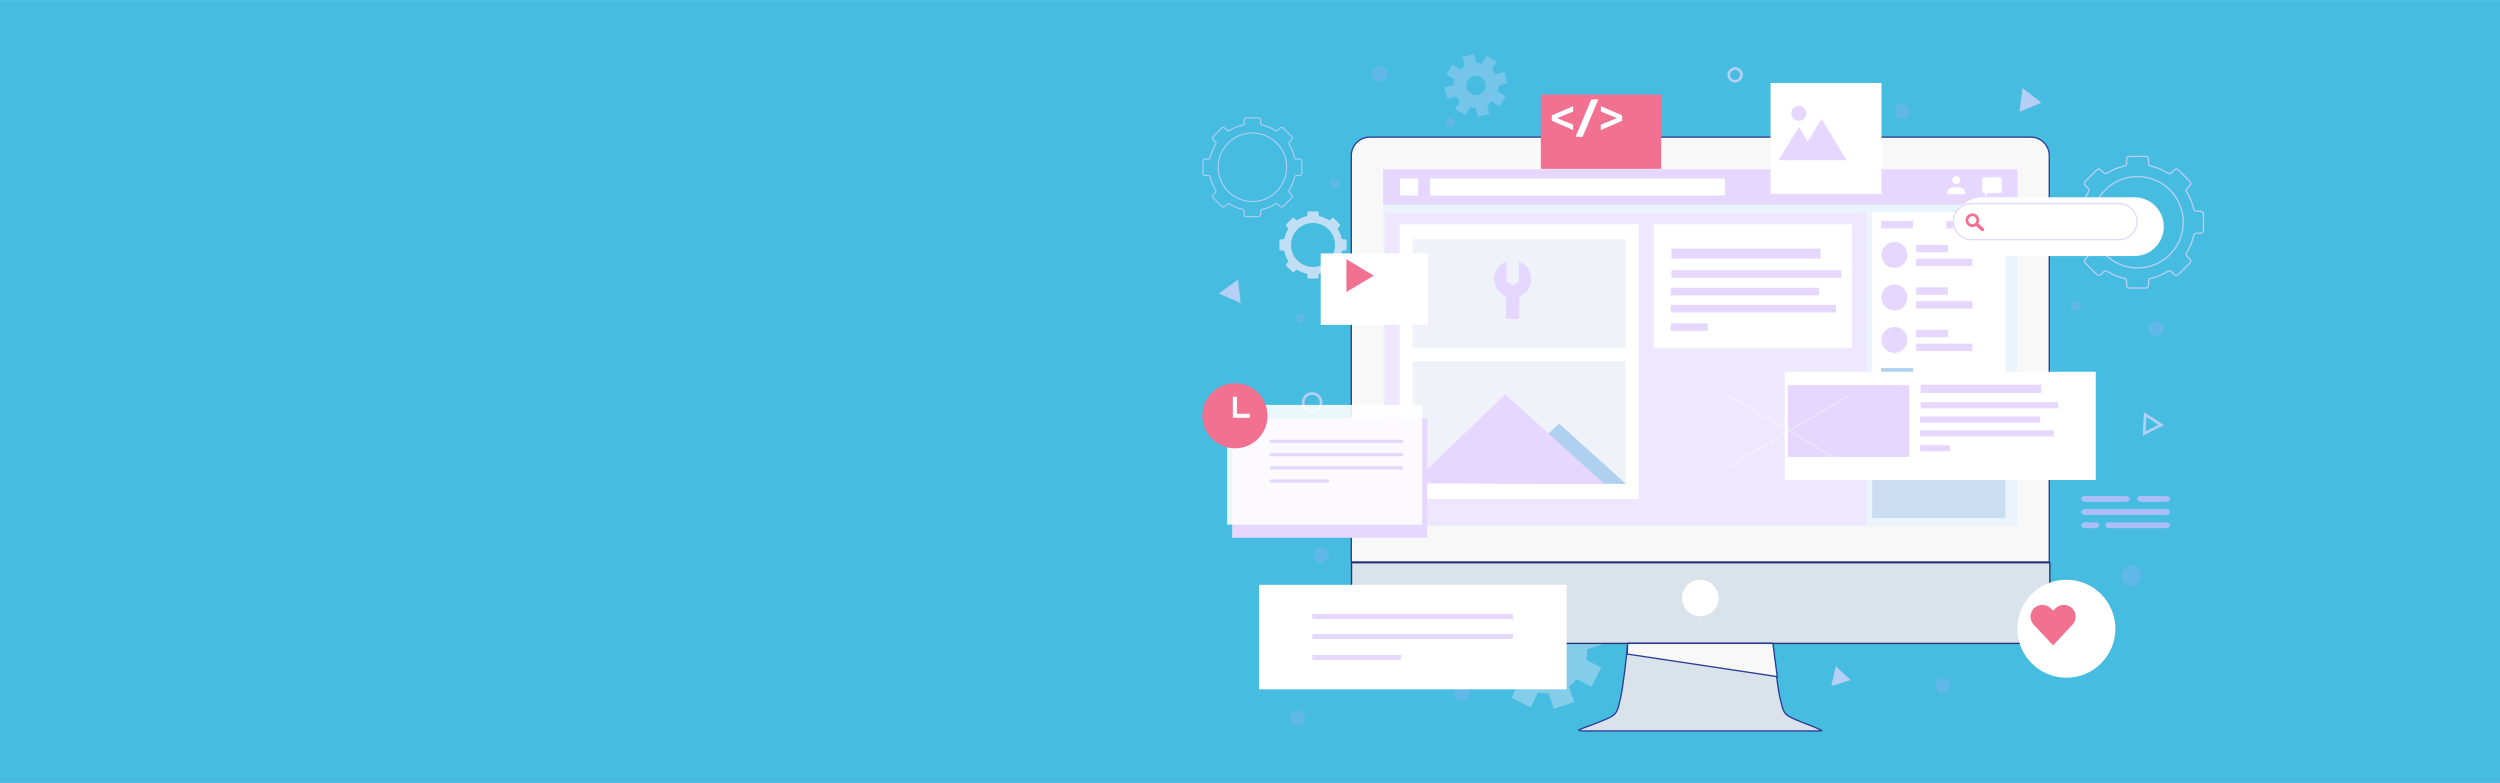 <svg width="1440" height="451" viewBox="0 0 1440 451" fill="none" xmlns="http://www.w3.org/2000/svg">
<rect y="0.023" width="1440" height="450.961" fill="#46BCE0"/>
<g style="mix-blend-mode:luminosity" filter="url(#filter0_d_72_4122)">
<rect x="786.289" y="84.038" width="391.686" height="279.532" fill="#C4C4C4"/>
</g>
<g style="mix-blend-mode:luminosity" opacity="0.7">
<path d="M749.844 99.838V92.836C749.844 92.151 749.289 91.596 748.604 91.596H746.801C746.274 91.596 745.806 91.237 745.689 90.722C745.065 88.003 744.003 85.452 742.569 83.151C742.284 82.693 742.338 82.101 742.72 81.719L743.987 80.451C744.471 79.967 744.471 79.182 743.987 78.698L739.035 73.746C738.551 73.262 737.766 73.262 737.282 73.746L736.015 75.012C735.633 75.395 735.041 75.449 734.582 75.163C732.282 73.729 729.73 72.665 727.01 72.04C726.496 71.922 726.137 71.456 726.137 70.928V69.132C726.137 68.447 725.582 67.891 724.897 67.891H717.894C717.209 67.891 716.654 68.447 716.654 69.132V70.928C716.654 71.456 716.295 71.923 715.78 72.04C713.06 72.665 710.506 73.729 708.207 75.163C707.747 75.449 707.156 75.395 706.773 75.012L705.508 73.748C705.024 73.263 704.239 73.263 703.755 73.748L698.803 78.699C698.319 79.183 698.319 79.968 698.803 80.453L700.069 81.719C700.452 82.101 700.506 82.693 700.219 83.152C698.787 85.452 697.723 88.005 697.1 90.724C696.981 91.238 696.515 91.597 695.987 91.597H694.186C693.501 91.597 692.946 92.152 692.946 92.837V99.84C692.946 100.524 693.502 101.08 694.186 101.08H695.987C696.515 101.08 696.982 101.438 697.1 101.952C697.725 104.672 698.788 107.224 700.221 109.523C700.507 109.981 700.452 110.573 700.07 110.956L698.803 112.223C698.319 112.708 698.319 113.493 698.803 113.977L703.755 118.929C704.238 119.413 705.024 119.413 705.508 118.929L706.777 117.66C707.16 117.278 707.752 117.224 708.211 117.509C710.51 118.941 713.061 120.002 715.781 120.627C716.296 120.745 716.654 121.211 716.654 121.739V123.545C716.654 124.23 717.21 124.785 717.894 124.785H724.898C725.583 124.785 726.138 124.23 726.138 123.545V121.738C726.138 121.211 726.496 120.743 727.011 120.626C729.73 120.002 732.282 118.941 734.581 117.509C735.039 117.223 735.631 117.277 736.013 117.659L737.283 118.928C737.767 119.413 738.552 119.413 739.037 118.928L743.988 113.976C744.473 113.492 744.472 112.707 743.988 112.223L742.72 110.955C742.337 110.572 742.283 109.98 742.569 109.521C744.002 107.222 745.064 104.671 745.689 101.952C745.807 101.437 746.274 101.079 746.801 101.079H748.605C749.29 101.078 749.844 100.523 749.844 99.838ZM721.393 116.081C710.488 116.081 701.66 107.236 701.66 96.332C701.66 85.444 710.488 76.598 721.393 76.598C732.299 76.598 741.128 85.444 741.128 96.332C741.128 107.236 732.299 116.081 721.393 116.081Z" stroke="#E5D7FF" stroke-width="0.614" stroke-miterlimit="10"/>
<path d="M775.639 143.475V138.713C775.639 138.247 775.262 137.87 774.796 137.87H773.57C773.211 137.87 772.894 137.626 772.813 137.276C772.389 135.428 771.666 133.692 770.692 132.128C770.498 131.816 770.534 131.414 770.794 131.154L771.657 130.292C771.986 129.963 771.986 129.428 771.657 129.099L768.29 125.732C767.96 125.403 767.426 125.403 767.097 125.732L766.236 126.593C765.976 126.854 765.573 126.891 765.261 126.696C763.697 125.72 761.962 124.998 760.112 124.572C759.762 124.492 759.518 124.175 759.518 123.816V122.594C759.518 122.128 759.14 121.751 758.674 121.751H753.913C753.447 121.751 753.069 122.128 753.069 122.594V123.816C753.069 124.174 752.825 124.492 752.476 124.572C750.625 124.996 748.89 125.719 747.325 126.695C747.013 126.889 746.611 126.852 746.35 126.593L745.491 125.733C745.161 125.404 744.627 125.404 744.298 125.733L740.931 129.1C740.602 129.429 740.602 129.963 740.931 130.293L741.792 131.154C742.053 131.413 742.089 131.816 741.894 132.128C740.92 133.692 740.197 135.428 739.773 137.277C739.692 137.627 739.375 137.871 739.016 137.871H737.792C737.326 137.871 736.948 138.248 736.948 138.714V143.475C736.948 143.941 737.326 144.319 737.792 144.319H739.017C739.375 144.319 739.693 144.562 739.773 144.912C740.198 146.762 740.921 148.497 741.895 150.06C742.089 150.372 742.053 150.774 741.793 151.034L740.93 151.897C740.601 152.226 740.601 152.76 740.93 153.09L744.297 156.456C744.626 156.786 745.161 156.786 745.49 156.456L746.353 155.593C746.613 155.334 747.016 155.296 747.327 155.491C748.89 156.464 750.625 157.186 752.475 157.61C752.825 157.691 753.069 158.008 753.069 158.367V159.595C753.069 160.061 753.446 160.439 753.912 160.439H758.674C759.139 160.439 759.517 160.061 759.517 159.595V158.367C759.517 158.008 759.761 157.691 760.111 157.61C761.96 157.186 763.695 156.464 765.258 155.491C765.57 155.297 765.972 155.334 766.232 155.593L767.096 156.457C767.425 156.786 767.96 156.786 768.289 156.457L771.656 153.09C771.985 152.761 771.985 152.227 771.656 151.897L770.793 151.035C770.532 150.775 770.496 150.372 770.691 150.06C771.665 148.497 772.387 146.762 772.812 144.913C772.893 144.563 773.21 144.319 773.568 144.319H774.795C775.262 144.319 775.639 143.941 775.639 143.475ZM756.293 153.762C749.297 153.762 743.632 148.088 743.632 141.091C743.632 134.105 749.297 128.43 756.293 128.43C763.29 128.43 768.955 134.105 768.955 141.091C768.955 148.088 763.29 153.762 756.293 153.762Z" fill="#F4EEFE"/>
<path d="M1269.18 132.67V123.333C1269.18 122.421 1268.44 121.68 1267.53 121.68H1265.12C1264.42 121.68 1263.8 121.202 1263.64 120.516C1262.81 116.89 1261.39 113.488 1259.48 110.421C1259.1 109.81 1259.17 109.02 1259.68 108.511L1261.37 106.821C1262.02 106.175 1262.02 105.129 1261.37 104.483L1254.77 97.881C1254.12 97.235 1253.08 97.235 1252.43 97.881L1250.74 99.569C1250.23 100.079 1249.44 100.151 1248.83 99.769C1245.77 97.858 1242.36 96.439 1238.73 95.607C1238.05 95.449 1237.57 94.827 1237.57 94.124V91.728C1237.57 90.815 1236.83 90.075 1235.92 90.075H1226.58C1225.67 90.075 1224.93 90.815 1224.93 91.728V94.124C1224.93 94.827 1224.45 95.45 1223.76 95.607C1220.14 96.439 1216.73 97.858 1213.66 99.769C1213.05 100.151 1212.26 100.079 1211.75 99.569L1210.07 97.883C1209.42 97.237 1208.37 97.237 1207.73 97.883L1201.13 104.484C1200.48 105.13 1200.48 106.177 1201.13 106.823L1202.81 108.511C1203.32 109.021 1203.4 109.81 1203.01 110.422C1201.1 113.489 1199.69 116.892 1198.86 120.518C1198.7 121.204 1198.08 121.682 1197.37 121.682H1194.97C1194.06 121.682 1193.32 122.422 1193.32 123.335V132.672C1193.32 133.585 1194.06 134.326 1194.97 134.326H1197.37C1198.08 134.326 1198.7 134.803 1198.86 135.489C1199.69 139.115 1201.11 142.518 1203.02 145.583C1203.4 146.194 1203.33 146.984 1202.82 147.494L1201.13 149.184C1200.48 149.83 1200.48 150.876 1201.13 151.522L1207.73 158.124C1208.37 158.77 1209.42 158.77 1210.07 158.124L1211.76 156.433C1212.27 155.923 1213.06 155.851 1213.67 156.232C1216.74 158.141 1220.14 159.556 1223.76 160.388C1224.45 160.546 1224.93 161.168 1224.93 161.871V164.28C1224.93 165.192 1225.67 165.933 1226.58 165.933H1235.92C1236.83 165.933 1237.57 165.192 1237.57 164.28V161.87C1237.57 161.167 1238.05 160.544 1238.74 160.387C1242.36 159.556 1245.76 158.14 1248.83 156.231C1249.44 155.85 1250.23 155.922 1250.74 156.431L1252.43 158.124C1253.08 158.769 1254.13 158.769 1254.77 158.124L1261.37 151.521C1262.02 150.875 1262.02 149.829 1261.37 149.183L1259.68 147.492C1259.17 146.982 1259.1 146.193 1259.48 145.581C1261.39 142.516 1262.81 139.113 1263.64 135.488C1263.8 134.802 1264.42 134.325 1265.12 134.325H1267.53C1268.44 134.324 1269.18 133.583 1269.18 132.67ZM1231.25 154.328C1216.71 154.328 1204.94 142.534 1204.94 127.995C1204.94 113.477 1216.71 101.683 1231.25 101.683C1245.79 101.683 1257.56 113.477 1257.56 127.995C1257.56 142.534 1245.79 154.328 1231.25 154.328Z" stroke="#E5D7FF" stroke-width="0.778" stroke-miterlimit="10"/>
<path opacity="0.4" d="M747.452 418.147C749.899 418.147 751.884 416.163 751.884 413.715C751.884 411.267 749.899 409.283 747.452 409.283C745.004 409.283 743.019 411.267 743.019 413.715C743.019 416.163 745.004 418.147 747.452 418.147Z" fill="#A4AFFF"/>
<path opacity="0.4" d="M794.487 46.954C796.935 46.954 798.92 44.969 798.92 42.522C798.92 40.074 796.935 38.09 794.487 38.09C792.039 38.09 790.055 40.074 790.055 42.522C790.055 44.969 792.039 46.954 794.487 46.954Z" fill="#A4AFFF"/>
<path opacity="0.4" d="M1241.84 193.743C1244.29 193.743 1246.27 191.759 1246.27 189.311C1246.27 186.863 1244.29 184.879 1241.84 184.879C1239.39 184.879 1237.41 186.863 1237.41 189.311C1237.41 191.759 1239.39 193.743 1241.84 193.743Z" fill="#A4AFFF"/>
<path opacity="0.4" d="M1095.72 68.51C1098.17 68.51 1100.15 66.526 1100.15 64.078C1100.15 61.63 1098.17 59.646 1095.72 59.646C1093.27 59.646 1091.29 61.63 1091.29 64.078C1091.29 66.526 1093.27 68.51 1095.72 68.51Z" fill="#A4AFFF"/>
<path d="M1003.1 43.138C1003.1 45.156 1001.46 46.792 999.441 46.792C997.422 46.792 995.786 45.156 995.786 43.138C995.786 41.12 997.422 39.483 999.441 39.483C1001.46 39.483 1003.1 41.12 1003.1 43.138Z" stroke="#E5D7FF" stroke-width="1.555"/>
<path opacity="0.4" d="M1195.88 179.059C1197.42 179.059 1198.66 177.814 1198.66 176.279C1198.66 174.743 1197.42 173.499 1195.88 173.499C1194.35 173.499 1193.1 174.743 1193.1 176.279C1193.1 177.814 1194.35 179.059 1195.88 179.059Z" fill="#A4AFFF"/>
<path opacity="0.4" d="M835.377 73.202C836.913 73.202 838.158 71.957 838.158 70.422C838.158 68.886 836.913 67.641 835.377 67.641C833.842 67.641 832.597 68.886 832.597 70.422C832.597 71.957 833.842 73.202 835.377 73.202Z" fill="#A4AFFF"/>
<path opacity="0.4" d="M768.597 108.131C770.133 108.131 771.378 106.886 771.378 105.351C771.378 103.815 770.133 102.571 768.597 102.571C767.062 102.571 765.817 103.815 765.817 105.351C765.817 106.886 767.062 108.131 768.597 108.131Z" fill="#A4AFFF"/>
<path opacity="0.4" d="M749.092 186.088C750.627 186.088 751.872 184.843 751.872 183.308C751.872 181.772 750.627 180.528 749.092 180.528C747.556 180.528 746.311 181.772 746.311 183.308C746.311 184.843 747.556 186.088 749.092 186.088Z" fill="#A4AFFF"/>
<path opacity="0.4" d="M841.983 404.019C844.431 404.019 846.415 402.034 846.415 399.587C846.415 397.139 844.431 395.155 841.983 395.155C839.535 395.155 837.55 397.139 837.55 399.587C837.55 402.034 839.535 404.019 841.983 404.019Z" fill="#A4AFFF"/>
<path opacity="0.4" d="M1119.16 399.45C1121.61 399.45 1123.6 397.466 1123.6 395.018C1123.6 392.57 1121.61 390.586 1119.16 390.586C1116.72 390.586 1114.73 392.57 1114.73 395.018C1114.73 397.466 1116.72 399.45 1119.16 399.45Z" fill="#A4AFFF"/>
<path opacity="0.4" d="M760.8 324.205C763.248 324.205 765.232 322.221 765.232 319.773C765.232 317.325 763.248 315.341 760.8 315.341C758.352 315.341 756.368 317.325 756.368 319.773C756.368 322.221 758.352 324.205 760.8 324.205Z" fill="#A4AFFF"/>
<path opacity="0.4" d="M1227.62 337.575C1230.89 337.575 1233.55 334.92 1233.55 331.644C1233.55 328.369 1230.89 325.714 1227.62 325.714C1224.34 325.714 1221.68 328.369 1221.68 331.644C1221.68 334.92 1224.34 337.575 1227.62 337.575Z" fill="#A4AFFF"/>
<path d="M760.932 231.774C760.932 234.62 758.624 236.927 755.778 236.927C752.932 236.927 750.624 234.62 750.624 231.774C750.624 228.928 752.932 226.621 755.778 226.621C758.624 226.621 760.932 228.928 760.932 231.774Z" stroke="#E5D7FF" stroke-width="1.555"/>
<path d="M702.071 169.1L713.134 160.958L714.644 174.613L702.071 169.1Z" fill="#E5D7FF"/>
<path d="M1235.05 249.735L1235.63 238.77L1244.84 244.754L1235.05 249.735Z" stroke="#E5D7FF" stroke-width="1.555"/>
<path d="M1057.43 383.759L1065.97 391.734L1054.79 395.138L1057.43 383.759Z" fill="#E5D7FF"/>
<path d="M743.36 299.445L733.876 293.97L743.36 288.485V299.445Z" stroke="#E5D7FF" stroke-width="1.555"/>
<path d="M1165 50.763L1175.92 59.146L1163.21 64.418L1165 50.763Z" fill="#E5D7FF"/>
<path opacity="0.5" d="M923.216 371.046L919.246 359.313L910.17 362.39C909.033 360.677 907.686 359.155 906.165 357.826L910.415 349.223L899.309 343.732L895.06 352.336C893.084 351.951 891.055 351.811 889.009 351.933L885.931 342.858L874.197 346.827L877.274 355.903C875.578 357.039 874.039 358.386 872.71 359.907L864.106 355.658L858.615 366.762L867.219 371.011C866.834 372.987 866.694 375.016 866.817 377.062L857.74 380.14L861.71 391.873L870.786 388.796C871.923 390.509 873.27 392.031 874.791 393.36L870.542 401.963L881.647 407.454L885.896 398.85C887.872 399.235 889.901 399.375 891.947 399.253L895.025 408.328L906.759 404.359L903.682 395.283C905.378 394.146 906.917 392.8 908.246 391.279L916.85 395.528L922.341 384.424L913.737 380.175C914.122 378.198 914.262 376.17 914.14 374.124L923.216 371.046ZM893.696 385.071C888.467 386.837 882.783 384.039 881.017 378.811C879.251 373.582 882.049 367.899 887.278 366.133C892.507 364.366 898.19 367.164 899.957 372.393C901.723 377.621 898.925 383.287 893.696 385.071Z" fill="#F4EDFF"/>
<path d="M1224.24 289.04H1201.19C1199.8 289.04 1198.67 288.274 1198.67 287.327C1198.67 286.381 1199.8 285.613 1201.19 285.613H1224.24C1225.63 285.613 1226.76 286.381 1226.76 287.327C1226.76 288.272 1225.63 289.04 1224.24 289.04Z" fill="#D5BFFE"/>
<path d="M1247.44 296.645H1201.19C1199.8 296.645 1198.67 295.877 1198.67 294.931C1198.67 293.985 1199.8 293.218 1201.19 293.218H1247.44C1248.84 293.218 1249.97 293.985 1249.97 294.931C1249.97 295.877 1248.84 296.645 1247.44 296.645Z" fill="#D5BFFE"/>
<path d="M1206.66 304.251H1201.19C1199.8 304.251 1198.67 303.483 1198.67 302.537C1198.67 301.59 1199.8 300.823 1201.19 300.823H1206.66C1208.05 300.823 1209.18 301.59 1209.18 302.537C1209.18 303.483 1208.05 304.251 1206.66 304.251Z" fill="#D5BFFE"/>
<path d="M1247.44 304.251H1215.24C1213.84 304.251 1212.71 303.483 1212.71 302.537C1212.71 301.59 1213.84 300.823 1215.24 300.823H1247.44C1248.84 300.823 1249.97 301.59 1249.97 302.537C1249.97 303.483 1248.84 304.251 1247.44 304.251Z" fill="#D5BFFE"/>
<path d="M1247.44 289.04H1233.48C1232.08 289.04 1230.95 288.274 1230.95 287.327C1230.95 286.381 1232.08 285.613 1233.48 285.613H1247.44C1248.84 285.613 1249.97 286.381 1249.97 287.327C1249.97 288.272 1248.84 289.04 1247.44 289.04Z" fill="#D5BFFE"/>
</g>
<g style="mix-blend-mode:luminosity">
<path d="M1180.38 89.617V323.673H778.344V89.617C778.344 83.751 783.126 78.976 788.993 78.976H1169.73C1175.6 78.976 1180.38 83.751 1180.38 89.617Z" fill="#F8F8F8" stroke="#2D3E95" stroke-width="0.778"/>
<path d="M778.874 324.118H778.485V324.507V358.406C778.485 365.147 783.915 370.611 790.615 370.611H1168.57C1175.27 370.611 1180.7 365.147 1180.7 358.406V324.507V324.118H1180.32H778.874Z" fill="#DAE3EB" stroke="#29306F" stroke-width="0.778" stroke-miterlimit="10"/>
<path d="M979.363 354.956C985.175 354.956 989.886 350.245 989.886 344.435C989.886 338.624 985.175 333.913 979.363 333.913C973.552 333.913 968.841 338.624 968.841 344.435C968.841 350.245 973.552 354.956 979.363 354.956Z" fill="white"/>
<path d="M910.089 420.041L910.183 420.007C910.266 419.977 910.389 419.933 910.547 419.877C910.862 419.763 911.319 419.598 911.882 419.393C913.009 418.983 914.564 418.411 916.278 417.765C919.84 416.428 924.112 414.751 926.645 413.531C928.901 412.452 930.197 411.525 931.115 409.891C932.01 408.3 932.532 406.057 933.361 402.431L933.361 402.431C935.159 394.562 936.838 378.114 937.547 370.612H1021.19C1021.9 378.114 1023.58 394.562 1025.38 402.431L1025.38 402.431C1026.2 406.057 1026.73 408.3 1027.62 409.891C1028.54 411.525 1029.84 412.452 1032.09 413.531C1034.65 414.761 1038.99 416.464 1042.58 417.808C1044.25 418.437 1045.82 419.113 1046.97 419.632C1047.54 419.892 1048.01 420.112 1048.33 420.267C1048.5 420.344 1048.62 420.405 1048.71 420.447L1048.81 420.495L1048.82 420.503L1048.83 420.507C1048.84 420.515 1048.86 420.526 1048.88 420.542C1048.93 420.573 1048.99 420.616 1049.05 420.666C1049.11 420.717 1049.17 420.769 1049.2 420.817C1049.2 420.818 1049.2 420.82 1049.21 420.821C1049.17 420.837 1049.13 420.855 1049.07 420.874C1048.77 420.968 1048.19 421.039 1047.18 421.02H1047.17H911.581C910.507 420.966 909.929 420.833 909.645 420.697C909.539 420.646 909.498 420.605 909.484 420.589C909.484 420.588 909.484 420.588 909.485 420.587C909.494 420.557 909.524 420.504 909.588 420.433C909.649 420.364 909.727 420.295 909.809 420.232C909.889 420.169 909.967 420.117 910.025 420.08C910.052 420.063 910.074 420.05 910.089 420.041Z" fill="#DAE3EB" stroke="#2D3E95" stroke-width="0.778"/>
<path d="M937.541 370.611H1021.19C1021.35 372.097 1021.86 375.891 1022.39 379.799L1022.39 379.805L1022.39 379.817C1022.92 383.732 1023.47 387.763 1023.7 389.75L937.221 376.728C937.378 375.177 937.419 374.113 937.441 373.185C937.445 373.028 937.448 372.876 937.451 372.726C937.466 372.025 937.48 371.382 937.541 370.611Z" fill="#F8F8F8" stroke="#2D3E95" stroke-width="0.778"/>
<path d="M1162.04 97.496H796.672V303.23H1162.04V97.496Z" fill="#ECF4FB"/>
<path d="M1162.04 97.496H796.672V117.903H1162.04V97.496Z" fill="#E5D7FF"/>
<path d="M1155.16 122.268H1078.35V222.186H1155.16V122.268Z" fill="white"/>
<path d="M1074.88 122.395H797.623V302.619H1074.88V122.395Z" fill="#EFE7FF"/>
<path d="M993.576 102.8H823.636V112.598H993.576V102.8Z" fill="white"/>
<path d="M816.881 102.8H806.4V112.598H816.881V102.8Z" fill="white"/>
<path d="M1131.96 111.865C1131.96 111.865 1131.96 111.487 1131.96 111.292C1131.96 109.387 1130.41 107.844 1128.51 107.844C1127.88 107.844 1125.69 107.844 1125.06 107.844C1123.15 107.844 1121.61 109.389 1121.61 111.292C1121.61 111.487 1121.61 111.865 1121.61 111.865H1131.96Z" fill="white"/>
<path d="M1129.08 103.817C1129.08 105.088 1128.06 106.117 1126.79 106.117C1125.51 106.117 1124.49 105.088 1124.49 103.817C1124.49 102.547 1125.51 101.521 1126.79 101.521C1128.06 101.521 1129.08 102.549 1129.08 103.817Z" fill="white"/>
<path d="M1152.09 102.117H1142.72C1142.24 102.117 1141.84 102.509 1141.84 102.993V110.309C1141.84 110.794 1142.24 111.188 1142.72 111.188H1143.31V113.237L1145.35 111.188H1152.09C1152.57 111.188 1152.96 110.794 1152.96 110.309V102.993C1152.96 102.509 1152.57 102.117 1152.09 102.117Z" fill="white"/>
<path d="M1155.16 226.246H1078.35V298.029H1155.16V226.246Z" fill="white"/>
<path d="M1155.16 266.307H1078.35V298.336H1155.16V266.307Z" fill="#CBDDF2"/>
<path d="M1122.06 141.068H1103.71V145.313H1122.06V141.068Z" fill="#E5D7FF"/>
<path d="M1101.88 127.313H1083.53V131.56H1101.88V127.313Z" fill="#E5D7FF"/>
<path d="M1101.88 212.022H1083.53V216.269H1101.88V212.022Z" fill="#AFD0EE"/>
<path d="M1127.41 127.313H1121.14V131.56H1127.41V127.313Z" fill="#E5D7FF"/>
<path d="M1137.05 127.313H1130.78V131.56H1137.05V127.313Z" fill="#E5D7FF"/>
<path d="M1101.88 231.289H1083.53V235.539H1101.88V231.289Z" fill="#AFD0EE"/>
<path d="M1127.41 231.289H1121.14V235.539H1127.41V231.289Z" fill="#AFD0EE"/>
<path d="M1137.05 231.289H1130.78V235.539H1137.05V231.289Z" fill="#AFD0EE"/>
<path d="M1136.13 149.019H1103.71V153.265H1136.13V149.019Z" fill="#E5D7FF"/>
<path d="M1091.17 154.352C1095.31 154.352 1098.66 150.998 1098.66 146.861C1098.66 142.724 1095.31 139.37 1091.17 139.37C1087.03 139.37 1083.68 142.724 1083.68 146.861C1083.68 150.998 1087.03 154.352 1091.17 154.352Z" fill="#E5D7FF"/>
<path d="M1122.06 165.533H1103.71V169.779H1122.06V165.533Z" fill="#E5D7FF"/>
<path d="M1136.13 173.484H1103.71V177.733H1136.13V173.484Z" fill="#E5D7FF"/>
<path d="M1091.17 178.818C1095.31 178.818 1098.66 175.464 1098.66 171.327C1098.66 167.189 1095.31 163.835 1091.17 163.835C1087.03 163.835 1083.68 167.189 1083.68 171.327C1083.68 175.464 1087.03 178.818 1091.17 178.818Z" fill="#E5D7FF"/>
<path d="M1122.06 190H1103.71V194.246H1122.06V190Z" fill="#E5D7FF"/>
<path d="M1136.13 197.949H1103.71V202.196H1136.13V197.949Z" fill="#E5D7FF"/>
<path d="M1122.06 246.879H1103.71V251.125H1122.06V246.879Z" fill="#AFD0EE"/>
<path d="M1136.13 254.83H1103.71V259.077H1136.13V254.83Z" fill="#AFD0EE"/>
<path d="M1091.17 203.283C1095.31 203.283 1098.66 199.929 1098.66 195.792C1098.66 191.654 1095.31 188.3 1091.17 188.3C1087.03 188.3 1083.68 191.654 1083.68 195.792C1083.68 199.929 1087.03 203.283 1091.17 203.283Z" fill="#E5D7FF"/>
<path d="M1098.51 244.4H1083.83V259.077H1098.51V244.4Z" fill="#AFD0EE"/>
<g filter="url(#filter1_d_72_4122)">
<path d="M1199.37 211.016H1020.25V273.389H1199.37V211.016Z" fill="white"/>
</g>
<path d="M1175.72 221.614H1106.27V226.316H1175.72V221.614Z" fill="#E5D7FF"/>
<path d="M1185.5 231.683H1106.27V235.202H1185.5V231.683Z" fill="#E5D7FF"/>
<path d="M1175.11 239.907H1105.95V243.455H1175.11V239.907Z" fill="#E5D7FF"/>
<path d="M1182.95 247.857H1105.95V251.379H1182.95V247.857Z" fill="#E5D7FF"/>
<path d="M1123.15 256.426H1105.95V259.945H1123.15V256.426Z" fill="#E5D7FF"/>
<path d="M1099.76 221.865H1029.87V263.179H1099.76V221.865Z" fill="#E5D7FF"/>
<path d="M995.528 227.587L1065.42 268.901" stroke="white" stroke-width="0.258" stroke-miterlimit="10"/>
<path d="M1065.42 227.587L995.528 268.901" stroke="white" stroke-width="0.258" stroke-miterlimit="10"/>
<path d="M943.919 129.193H806.177V287.402H943.919V129.193Z" fill="white"/>
<path d="M936.472 137.745H813.62V200.542H936.472V137.745Z" fill="#EFF3F9"/>
<path d="M936.471 207.985H813.619V278.715H936.471V207.985Z" fill="#EFF3F9"/>
<path d="M936.472 278.715L862.139 278.444L898.003 243.971L936.472 278.715Z" fill="#AFD0EE"/>
<path d="M924.062 278.715L813.742 278.317L866.971 227.149L924.062 278.715Z" fill="#E5D7FF"/>
<path d="M1066.77 129.193H952.603V200.543H1066.77V129.193Z" fill="white"/>
<path d="M1048.6 143.174H962.757V148.984H1048.6V143.174Z" fill="#E5D7FF"/>
<path d="M1060.67 155.62H962.757V159.968H1060.67V155.62Z" fill="#E5D7FF"/>
<path d="M1047.84 165.783H962.353V170.168H1047.84V165.783Z" fill="#E5D7FF"/>
<path d="M1057.53 175.61H962.353V179.964H1057.53V175.61Z" fill="#E5D7FF"/>
<path d="M983.62 186.202H962.353V190.55H983.62V186.202Z" fill="#E5D7FF"/>
<g filter="url(#filter2_d_72_4122)">
<path d="M1182.47 387.251C1198.05 387.251 1210.68 374.62 1210.68 359.04C1210.68 343.46 1198.05 330.83 1182.47 330.83C1166.89 330.83 1154.25 343.46 1154.25 359.04C1154.25 374.62 1166.89 387.251 1182.47 387.251Z" fill="white"/>
</g>
<path d="M1195.51 354.169C1195.21 352.163 1194.02 350.4 1192.28 349.368L1192.22 349.336C1189.71 347.853 1186.53 348.154 1184.34 350.086L1182.58 351.637L1180.82 350.086C1178.63 348.154 1175.45 347.853 1172.94 349.336L1172.88 349.368C1171.14 350.4 1169.95 352.163 1169.65 354.169C1169.34 356.2 1169.98 358.262 1171.38 359.765L1182.58 371.759L1193.78 359.765C1195.18 358.261 1195.82 356.2 1195.51 354.169Z" fill="#F27190"/>
</g>
<g style="mix-blend-mode:luminosity">
<g filter="url(#filter3_d_72_4122)">
<path d="M814.653 138.2H752.953V179.344H814.653V138.2Z" fill="white"/>
</g>
<path d="M775.534 149.311L791.289 158.756L775.534 168.2V149.311Z" fill="#F27190"/>
</g>
<g style="mix-blend-mode:luminosity">
<path opacity="0.3" d="M862.148 35.574L856.288 32.112L853.616 36.65C852.526 36.35 851.422 36.2 850.318 36.187L848.996 31.09L842.399 32.794L843.721 37.89C842.767 38.435 841.868 39.103 841.064 39.894L836.525 37.223L833.063 43.069L837.602 45.74C837.302 46.831 837.152 47.934 837.139 49.038L832.041 50.36L833.745 56.956L838.842 55.634C839.387 56.588 840.055 57.488 840.846 58.292L838.174 62.83L844.035 66.291L846.706 61.753C847.797 62.053 848.901 62.203 850.005 62.217L851.313 67.314L857.909 65.61L856.587 60.513C857.541 59.968 858.441 59.3 859.245 58.51L863.784 61.181L867.245 55.321L862.707 52.65C863.007 51.559 863.157 50.456 863.17 49.352L868.268 48.03L866.564 41.434L861.467 42.756C860.922 41.802 860.254 40.902 859.463 40.098L862.148 35.574ZM854.884 51.996C853.344 54.612 849.977 55.471 847.36 53.931C844.744 52.391 843.885 49.025 845.425 46.408C846.965 43.791 850.332 42.933 852.948 44.473C855.552 46.013 856.424 49.379 854.884 51.996Z" fill="#E5D7FF"/>
</g>
<g style="mix-blend-mode:luminosity">
<g filter="url(#filter4_d_72_4122)">
<path d="M1075.97 44.666H1012.06V108.563H1075.97V44.666Z" fill="white"/>
</g>
<path d="M1049.26 68.47L1041.23 81.546L1036.17 73.163L1024.43 92.272H1034.65H1047.71H1063.64L1049.26 68.47Z" fill="#E5D7FF"/>
<path d="M1036.12 69.601C1038.51 69.601 1040.45 67.666 1040.45 65.279C1040.45 62.892 1038.51 60.957 1036.12 60.957C1033.74 60.957 1031.8 62.892 1031.8 65.279C1031.8 67.666 1033.74 69.601 1036.12 69.601Z" fill="#E5D7FF"/>
</g>
<g style="mix-blend-mode:luminosity">
<g filter="url(#filter5_d_72_4122)">
<path d="M902.351 336.855H725.213V397.051H902.351V336.855Z" fill="white"/>
</g>
<path d="M871.44 353.686H755.946V356.548H871.44V353.686Z" fill="#E5D7FF"/>
<path d="M871.44 365.157H755.946V368.033H871.44V365.157Z" fill="#E5D7FF"/>
<path d="M807.083 377.225H755.946V380.101H807.083V377.225Z" fill="#E5D7FF"/>
</g>
<g style="mix-blend-mode:luminosity">
<g filter="url(#filter6_d_72_4122)">
<path d="M823.667 237.676H711.284V306.653H823.667V237.676Z" fill="#E5D7FF"/>
</g>
<path opacity="0.88" d="M819.231 233.213H706.848V302.19H819.231V233.213Z" fill="white"/>
<path d="M711.336 258.252C721.697 258.252 730.096 249.853 730.096 239.493C730.096 229.132 721.697 220.734 711.336 220.734C700.974 220.734 692.575 229.132 692.575 239.493C692.575 249.853 700.974 258.252 711.336 258.252Z" fill="#F27190"/>
<path d="M711.284 228.526V239.488H719.967" fill="#F27190"/>
<path d="M711.284 228.526V239.488H719.967" stroke="white" stroke-width="2.333" stroke-miterlimit="10"/>
<path d="M808.158 253.295H731.505V255.203H808.158V253.295Z" fill="#E5D7FF"/>
<path d="M808.158 260.908H731.505V262.816H808.158V260.908Z" fill="#E5D7FF"/>
<path d="M808.158 268.521H731.505V270.43H808.158V268.521Z" fill="#E5D7FF"/>
<path d="M765.444 276.14H731.505V278.048H765.444V276.14Z" fill="#E5D7FF"/>
</g>
<g style="mix-blend-mode:luminosity">
<g filter="url(#filter7_d_72_4122)">
<path d="M949.039 46.663H879.735V89.488H949.039V46.663Z" fill="#F27190"/>
</g>
<path d="M893.822 69.542V66.511L906.13 61.135V64.243L896.878 68.04L906.13 71.784V74.92L893.822 69.542Z" fill="white"/>
<path d="M916.609 57.258H920.669L911.577 78.793H907.517L916.609 57.258Z" fill="white"/>
<path d="M922.066 71.784L931.32 68.04L922.066 64.243V61.135L934.377 66.511V69.542L922.066 74.918V71.784Z" fill="white"/>
</g>
<g style="mix-blend-mode:luminosity">
<g filter="url(#filter8_d_72_4122)">
<path d="M1221.64 144.367H1134.16C1124.81 144.367 1117.24 136.79 1117.24 127.443V127.435C1117.24 118.089 1124.81 110.511 1134.16 110.511H1221.64C1230.99 110.511 1238.56 118.088 1238.56 127.435V127.443C1238.56 136.79 1230.99 144.367 1221.64 144.367Z" fill="white"/>
</g>
<path d="M1220.52 138.054H1135.52C1129.78 138.054 1125.13 133.4 1125.13 127.659C1125.13 121.918 1129.78 117.263 1135.52 117.263H1220.52C1226.27 117.263 1230.92 121.918 1230.92 127.659C1230.92 133.4 1226.27 138.054 1220.52 138.054Z" fill="white" stroke="#E5D7FF" stroke-width="0.778"/>
<path d="M1142.55 131.474L1139.55 128.712C1139.86 128.138 1140.03 127.501 1140.03 126.853C1140.03 124.68 1138.26 122.914 1136.09 122.914C1133.92 122.914 1132.15 124.68 1132.15 126.853C1132.15 129.025 1133.92 130.791 1136.09 130.791C1136.84 130.791 1137.57 130.572 1138.21 130.155L1141.21 132.921C1141.39 133.091 1141.63 133.184 1141.88 133.184C1142.15 133.184 1142.42 133.068 1142.6 132.866C1142.78 132.672 1142.88 132.421 1142.86 132.157C1142.85 131.894 1142.74 131.651 1142.55 131.474ZM1138.4 126.853C1138.4 128.128 1137.36 129.166 1136.09 129.166C1134.81 129.166 1133.77 128.128 1133.77 126.853C1133.77 125.578 1134.81 124.539 1136.09 124.539C1137.36 124.539 1138.4 125.577 1138.4 126.853Z" fill="#F27190"/>
</g>
<g style="mix-blend-mode:luminosity">
<path d="M874.822 150.614V162.281L871.294 164.146L867.766 162.281V150.614C863.581 152.073 860.577 156.052 860.577 160.734C860.577 165.302 863.439 169.201 867.466 170.742V183.41C868.699 183.686 869.978 183.843 871.294 183.843C872.611 183.843 873.889 183.686 875.122 183.41V170.742C879.15 169.201 882.011 165.302 882.011 160.734C882.011 156.052 879.007 152.073 874.822 150.614Z" fill="#E5D7FF"/>
</g>
<defs>
<filter id="filter0_d_72_4122" x="731.07" y="30.374" width="500.569" height="388.415" filterUnits="userSpaceOnUse" color-interpolation-filters="sRGB">
<feFlood flood-opacity="0" result="BackgroundImageFix"/>
<feColorMatrix in="SourceAlpha" type="matrix" values="0 0 0 0 0 0 0 0 0 0 0 0 0 0 0 0 0 0 127 0" result="hardAlpha"/>
<feOffset dx="-0.778" dy="0.778"/>
<feGaussianBlur stdDeviation="27.221"/>
<feComposite in2="hardAlpha" operator="out"/>
<feColorMatrix type="matrix" values="0 0 0 0 0 0 0 0 0 0 0 0 0 0 0 0 0 0 0.16 0"/>
<feBlend mode="normal" in2="BackgroundImageFix" result="effect1_dropShadow_72_4122"/>
<feBlend mode="normal" in="SourceGraphic" in2="effect1_dropShadow_72_4122" result="shape"/>
</filter>
<filter id="filter1_d_72_4122" x="1004.7" y="190.795" width="225.785" height="109.037" filterUnits="userSpaceOnUse" color-interpolation-filters="sRGB">
<feFlood flood-opacity="0" result="BackgroundImageFix"/>
<feColorMatrix in="SourceAlpha" type="matrix" values="0 0 0 0 0 0 0 0 0 0 0 0 0 0 0 0 0 0 127 0" result="hardAlpha"/>
<feOffset dx="7.777" dy="3.111"/>
<feGaussianBlur stdDeviation="11.666"/>
<feComposite in2="hardAlpha" operator="out"/>
<feColorMatrix type="matrix" values="0 0 0 0 0 0 0 0 0 0 0 0 0 0 0 0 0 0 0.17 0"/>
<feBlend mode="normal" in2="BackgroundImageFix" result="effect1_dropShadow_72_4122"/>
<feBlend mode="normal" in="SourceGraphic" in2="effect1_dropShadow_72_4122" result="shape"/>
</filter>
<filter id="filter2_d_72_4122" x="1138.7" y="310.609" width="103.089" height="103.085" filterUnits="userSpaceOnUse" color-interpolation-filters="sRGB">
<feFlood flood-opacity="0" result="BackgroundImageFix"/>
<feColorMatrix in="SourceAlpha" type="matrix" values="0 0 0 0 0 0 0 0 0 0 0 0 0 0 0 0 0 0 127 0" result="hardAlpha"/>
<feOffset dx="7.777" dy="3.111"/>
<feGaussianBlur stdDeviation="11.666"/>
<feComposite in2="hardAlpha" operator="out"/>
<feColorMatrix type="matrix" values="0 0 0 0 0 0 0 0 0 0 0 0 0 0 0 0 0 0 0.17 0"/>
<feBlend mode="normal" in2="BackgroundImageFix" result="effect1_dropShadow_72_4122"/>
<feBlend mode="normal" in="SourceGraphic" in2="effect1_dropShadow_72_4122" result="shape"/>
</filter>
<filter id="filter3_d_72_4122" x="745.176" y="130.423" width="92.808" height="72.253" filterUnits="userSpaceOnUse" color-interpolation-filters="sRGB">
<feFlood flood-opacity="0" result="BackgroundImageFix"/>
<feColorMatrix in="SourceAlpha" type="matrix" values="0 0 0 0 0 0 0 0 0 0 0 0 0 0 0 0 0 0 127 0" result="hardAlpha"/>
<feOffset dx="7.777" dy="7.777"/>
<feGaussianBlur stdDeviation="7.777"/>
<feComposite in2="hardAlpha" operator="out"/>
<feColorMatrix type="matrix" values="0 0 0 0 0 0 0 0 0 0 0 0 0 0 0 0 0 0 0.09 0"/>
<feBlend mode="normal" in2="BackgroundImageFix" result="effect1_dropShadow_72_4122"/>
<feBlend mode="normal" in="SourceGraphic" in2="effect1_dropShadow_72_4122" result="shape"/>
</filter>
<filter id="filter4_d_72_4122" x="996.509" y="24.445" width="110.566" height="110.561" filterUnits="userSpaceOnUse" color-interpolation-filters="sRGB">
<feFlood flood-opacity="0" result="BackgroundImageFix"/>
<feColorMatrix in="SourceAlpha" type="matrix" values="0 0 0 0 0 0 0 0 0 0 0 0 0 0 0 0 0 0 127 0" result="hardAlpha"/>
<feOffset dx="7.777" dy="3.111"/>
<feGaussianBlur stdDeviation="11.666"/>
<feComposite in2="hardAlpha" operator="out"/>
<feColorMatrix type="matrix" values="0 0 0 0 0 0 0 0 0 0 0 0 0 0 0 0 0 0 0.17 0"/>
<feBlend mode="normal" in2="BackgroundImageFix" result="effect1_dropShadow_72_4122"/>
<feBlend mode="normal" in="SourceGraphic" in2="effect1_dropShadow_72_4122" result="shape"/>
</filter>
<filter id="filter5_d_72_4122" x="701.881" y="313.523" width="223.802" height="106.86" filterUnits="userSpaceOnUse" color-interpolation-filters="sRGB">
<feFlood flood-opacity="0" result="BackgroundImageFix"/>
<feColorMatrix in="SourceAlpha" type="matrix" values="0 0 0 0 0 0 0 0 0 0 0 0 0 0 0 0 0 0 127 0" result="hardAlpha"/>
<feOffset/>
<feGaussianBlur stdDeviation="11.666"/>
<feComposite in2="hardAlpha" operator="out"/>
<feColorMatrix type="matrix" values="0 0 0 0 0 0 0 0 0 0 0 0 0 0 0 0 0 0 0.09 0"/>
<feBlend mode="normal" in2="BackgroundImageFix" result="effect1_dropShadow_72_4122"/>
<feBlend mode="normal" in="SourceGraphic" in2="effect1_dropShadow_72_4122" result="shape"/>
</filter>
<filter id="filter6_d_72_4122" x="678.619" y="209.678" width="174.602" height="131.195" filterUnits="userSpaceOnUse" color-interpolation-filters="sRGB">
<feFlood flood-opacity="0" result="BackgroundImageFix"/>
<feColorMatrix in="SourceAlpha" type="matrix" values="0 0 0 0 0 0 0 0 0 0 0 0 0 0 0 0 0 0 127 0" result="hardAlpha"/>
<feOffset dx="-1.555" dy="3.111"/>
<feGaussianBlur stdDeviation="15.555"/>
<feComposite in2="hardAlpha" operator="out"/>
<feColorMatrix type="matrix" values="0 0 0 0 0 0 0 0 0 0 0 0 0 0 0 0 0 0 0.2 0"/>
<feBlend mode="normal" in2="BackgroundImageFix" result="effect1_dropShadow_72_4122"/>
<feBlend mode="normal" in="SourceGraphic" in2="effect1_dropShadow_72_4122" result="shape"/>
</filter>
<filter id="filter7_d_72_4122" x="871.957" y="38.886" width="100.414" height="73.935" filterUnits="userSpaceOnUse" color-interpolation-filters="sRGB">
<feFlood flood-opacity="0" result="BackgroundImageFix"/>
<feColorMatrix in="SourceAlpha" type="matrix" values="0 0 0 0 0 0 0 0 0 0 0 0 0 0 0 0 0 0 127 0" result="hardAlpha"/>
<feOffset dx="7.777" dy="7.777"/>
<feGaussianBlur stdDeviation="7.777"/>
<feComposite in2="hardAlpha" operator="out"/>
<feColorMatrix type="matrix" values="0 0 0 0 0 0 0 0 0 0 0 0 0 0 0 0 0 0 0.09 0"/>
<feBlend mode="normal" in2="BackgroundImageFix" result="effect1_dropShadow_72_4122"/>
<feBlend mode="normal" in="SourceGraphic" in2="effect1_dropShadow_72_4122" result="shape"/>
</filter>
<filter id="filter8_d_72_4122" x="1101.68" y="90.29" width="167.993" height="80.519" filterUnits="userSpaceOnUse" color-interpolation-filters="sRGB">
<feFlood flood-opacity="0" result="BackgroundImageFix"/>
<feColorMatrix in="SourceAlpha" type="matrix" values="0 0 0 0 0 0 0 0 0 0 0 0 0 0 0 0 0 0 127 0" result="hardAlpha"/>
<feOffset dx="7.777" dy="3.111"/>
<feGaussianBlur stdDeviation="11.666"/>
<feComposite in2="hardAlpha" operator="out"/>
<feColorMatrix type="matrix" values="0 0 0 0 0 0 0 0 0 0 0 0 0 0 0 0 0 0 0.17 0"/>
<feBlend mode="normal" in2="BackgroundImageFix" result="effect1_dropShadow_72_4122"/>
<feBlend mode="normal" in="SourceGraphic" in2="effect1_dropShadow_72_4122" result="shape"/>
</filter>
</defs>
</svg>
